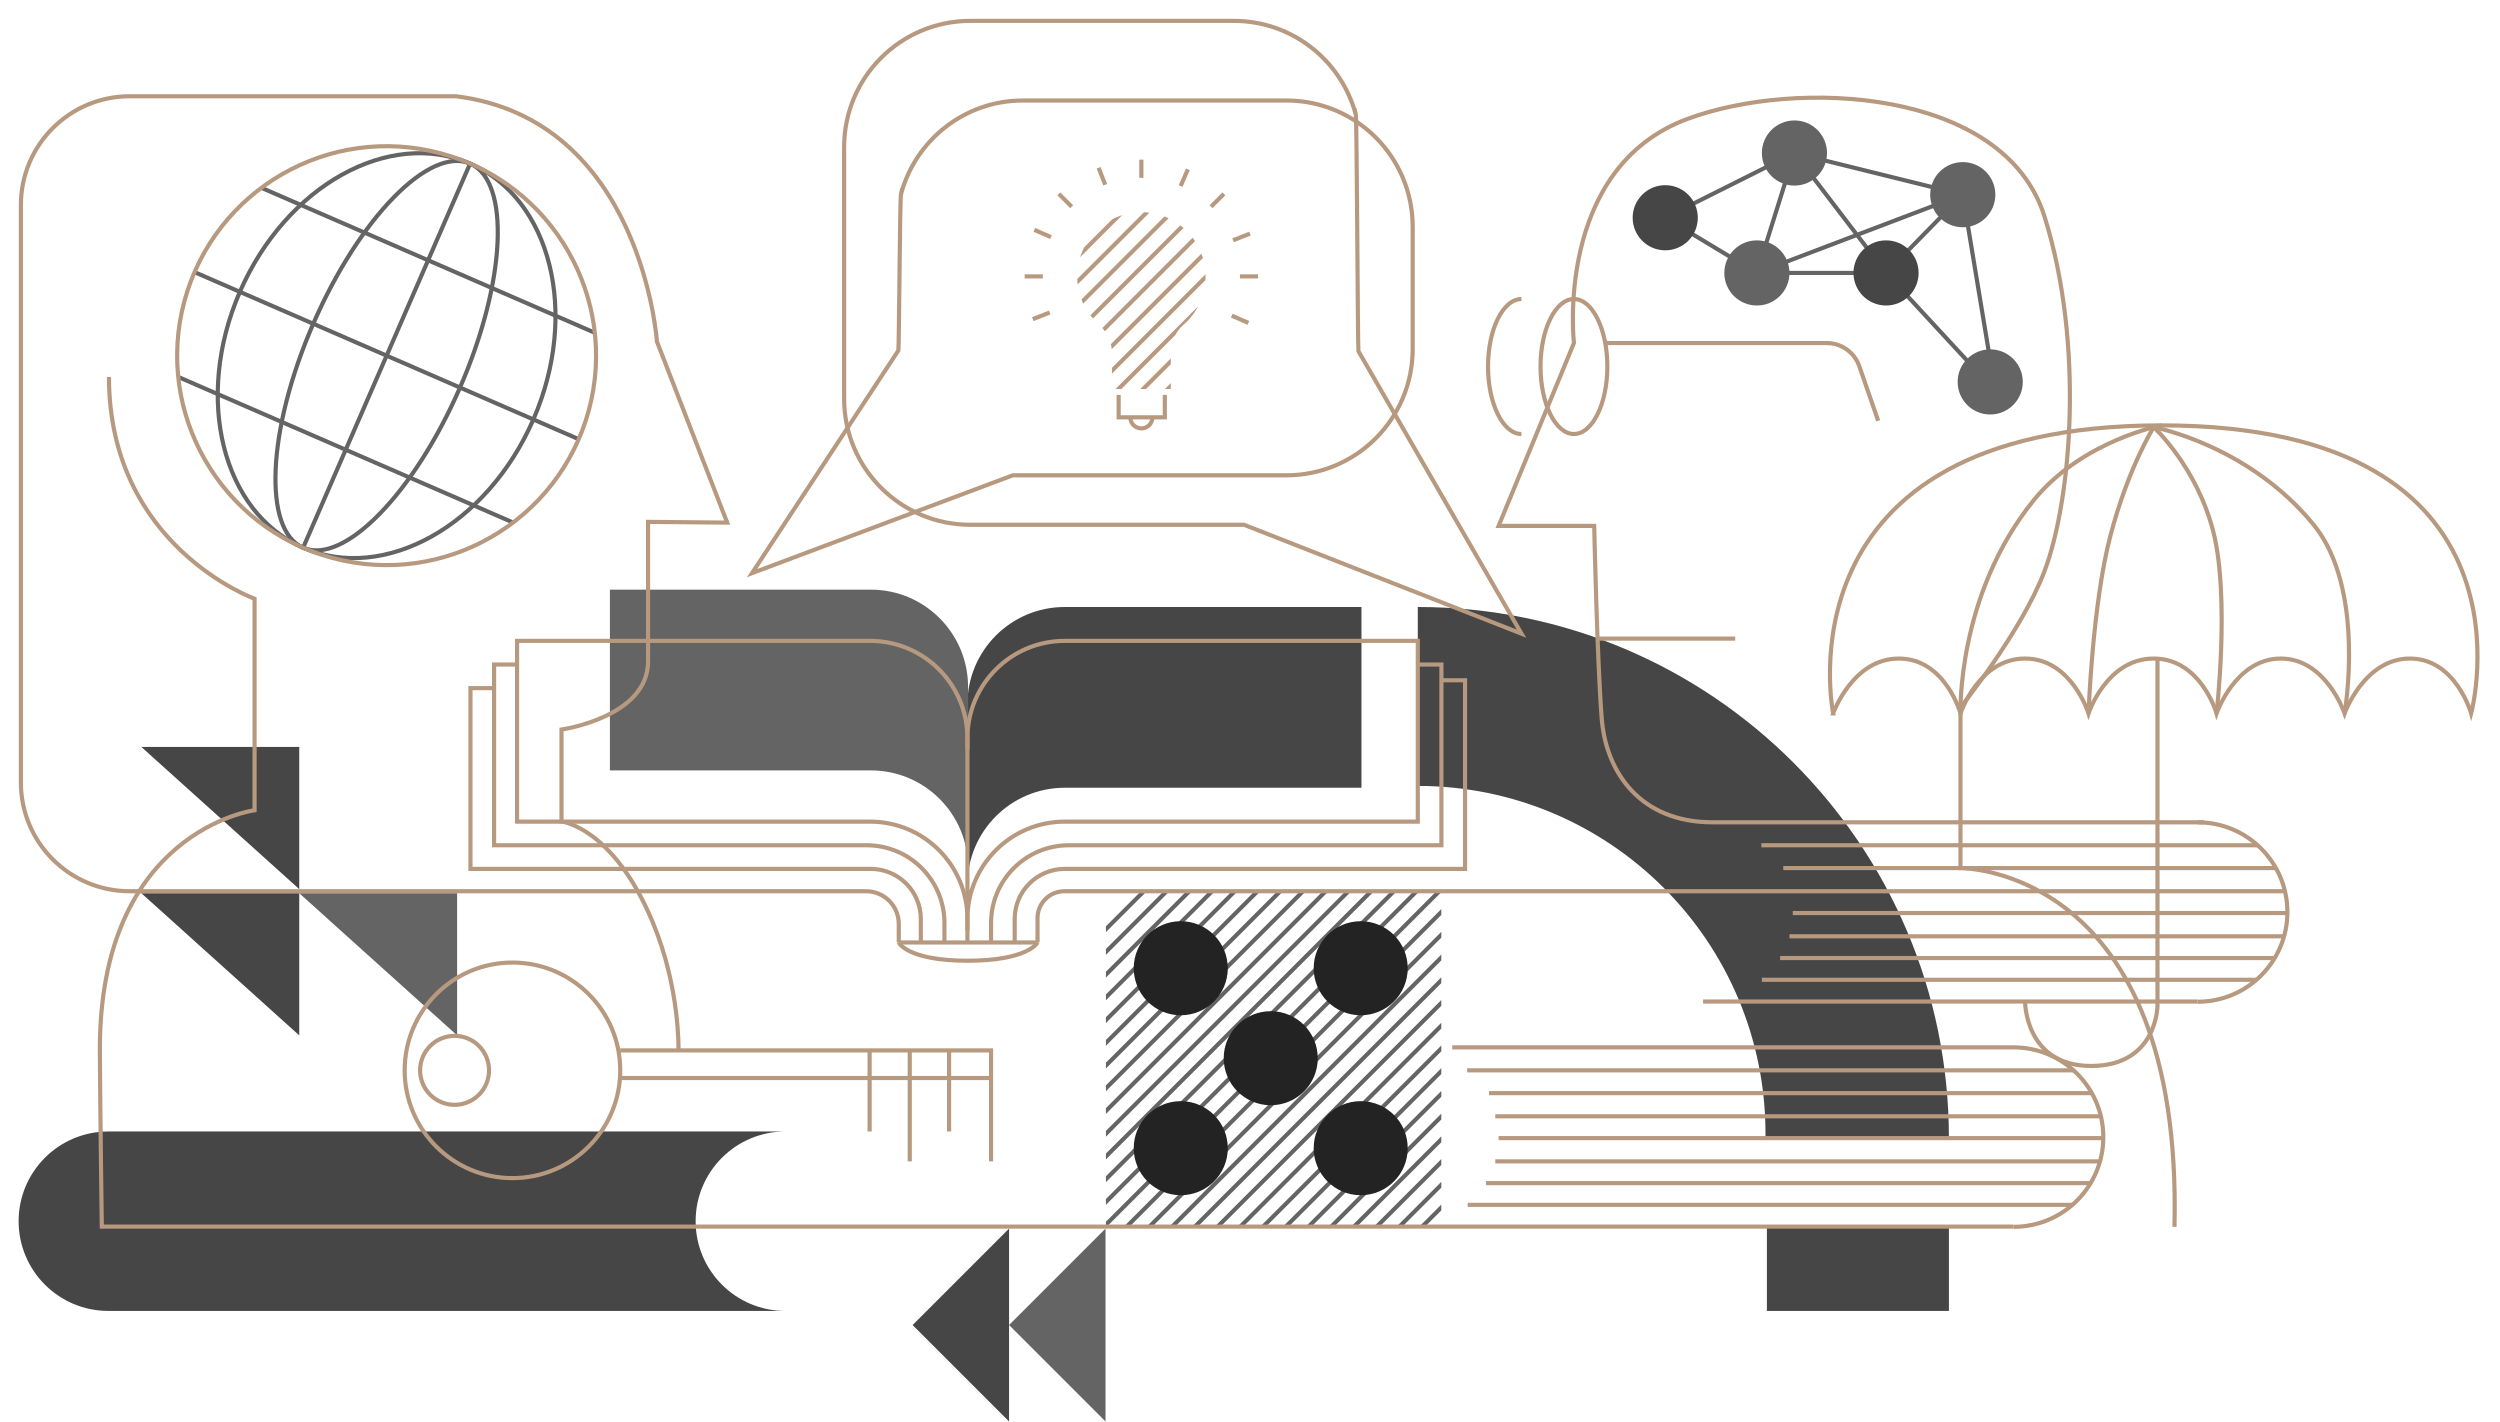 <svg xmlns="http://www.w3.org/2000/svg" xmlns:xlink="http://www.w3.org/1999/xlink" xmlns:serif="http://www.serif.com/" width="100%" height="100%" viewBox="0 0 842 479" xml:space="preserve" style="fill-rule:evenodd;clip-rule:evenodd;stroke-miterlimit:10;"><path d="M339.854,413.788l0,64.972l-32.486,-32.486l32.486,-32.486Z" style="fill:#464646;fill-rule:nonzero;"></path><path d="M372.341,413.788l-0,64.972l-32.486,-32.486l32.486,-32.486Z" style="fill:#646464;fill-rule:nonzero;"></path><rect x="595.091" y="413.192" width="61.3" height="28.329" style="fill:#464646;"></rect><g><clipPath id="_clip1"><rect x="372.474" y="300.166" width="112.954" height="112.953" clip-rule="nonzero"></rect></clipPath><g clip-path="url(#_clip1)"><path d="M488.511,288.777l-122.378,122.377" style="fill:none;fill-rule:nonzero;stroke:#646464;stroke-width:1.4px;"></path><path d="M492.338,292.604l-122.378,122.378" style="fill:none;fill-rule:nonzero;stroke:#646464;stroke-width:1.4px;"></path><path d="M496.166,296.432l-122.378,122.378" style="fill:none;fill-rule:nonzero;stroke:#646464;stroke-width:1.4px;"></path><path d="M499.993,300.26l-122.378,122.377" style="fill:none;fill-rule:nonzero;stroke:#646464;stroke-width:1.4px;"></path><path d="M503.82,304.087l-122.377,122.377" style="fill:none;fill-rule:nonzero;stroke:#646464;stroke-width:1.4px;"></path><path d="M507.648,307.914l-122.378,122.378" style="fill:none;fill-rule:nonzero;stroke:#646464;stroke-width:1.4px;"></path><path d="M465.546,265.812l-122.378,122.378" style="fill:none;fill-rule:nonzero;stroke:#646464;stroke-width:1.4px;"></path><path d="M469.373,269.639l-122.378,122.378" style="fill:none;fill-rule:nonzero;stroke:#646464;stroke-width:1.4px;"></path><path d="M473.2,273.467l-122.377,122.377" style="fill:none;fill-rule:nonzero;stroke:#646464;stroke-width:1.4px;"></path><path d="M477.028,277.295l-122.378,122.377" style="fill:none;fill-rule:nonzero;stroke:#646464;stroke-width:1.4px;"></path><path d="M480.855,281.122l-122.378,122.378" style="fill:none;fill-rule:nonzero;stroke:#646464;stroke-width:1.4px;"></path><path d="M484.683,284.95l-122.378,122.378" style="fill:none;fill-rule:nonzero;stroke:#646464;stroke-width:1.4px;"></path><path d="M526.785,327.052l-122.377,122.377" style="fill:none;fill-rule:nonzero;stroke:#646464;stroke-width:1.4px;"></path><path d="M530.613,330.879l-122.378,122.378" style="fill:none;fill-rule:nonzero;stroke:#646464;stroke-width:1.4px;"></path><path d="M534.44,334.707l-122.378,122.378" style="fill:none;fill-rule:nonzero;stroke:#646464;stroke-width:1.4px;"></path><path d="M538.268,338.534l-122.378,122.378" style="fill:none;fill-rule:nonzero;stroke:#646464;stroke-width:1.4px;"></path><path d="M542.096,342.362l-122.378,122.377" style="fill:none;fill-rule:nonzero;stroke:#646464;stroke-width:1.4px;"></path><path d="M545.923,346.189l-122.378,122.378" style="fill:none;fill-rule:nonzero;stroke:#646464;stroke-width:1.4px;"></path><path d="M511.475,311.742l-122.378,122.378" style="fill:none;fill-rule:nonzero;stroke:#646464;stroke-width:1.4px;"></path><path d="M515.303,315.57l-122.377,122.377" style="fill:none;fill-rule:nonzero;stroke:#646464;stroke-width:1.4px;"></path><path d="M519.131,319.397l-122.378,122.378" style="fill:none;fill-rule:nonzero;stroke:#646464;stroke-width:1.4px;"></path><path d="M522.958,323.224l-122.378,122.378" style="fill:none;fill-rule:nonzero;stroke:#646464;stroke-width:1.4px;"></path><path d="M442.581,242.847l-122.378,122.378" style="fill:none;fill-rule:nonzero;stroke:#646464;stroke-width:1.4px;"></path><path d="M446.408,246.675l-122.378,122.378" style="fill:none;fill-rule:nonzero;stroke:#646464;stroke-width:1.4px;"></path><path d="M450.235,250.502l-122.377,122.377" style="fill:none;fill-rule:nonzero;stroke:#646464;stroke-width:1.4px;"></path><path d="M454.063,254.329l-122.378,122.378" style="fill:none;fill-rule:nonzero;stroke:#646464;stroke-width:1.4px;"></path><path d="M457.89,258.157l-122.378,122.378" style="fill:none;fill-rule:nonzero;stroke:#646464;stroke-width:1.4px;"></path><path d="M461.718,261.985l-122.377,122.377" style="fill:none;fill-rule:nonzero;stroke:#646464;stroke-width:1.4px;"></path></g></g><path d="M594.619,381.808c-0,0.505 -0.013,1.007 -0.02,1.51l61.791,-0c-0,-98.793 -80.087,-178.882 -178.881,-178.882l-0,60.262c64.677,-0 117.11,52.431 117.11,117.11" style="fill:#464646;fill-rule:nonzero;"></path><path d="M100.785,300.83l-53.175,-0l53.175,47.885l-0,-47.885Z" style="fill:#464646;fill-rule:nonzero;"></path><path d="M100.785,251.574l-53.175,0l53.175,47.885l-0,-47.885Z" style="fill:#464646;fill-rule:nonzero;"></path><path d="M153.96,348.715l-53.175,-47.885l53.175,0l-0,47.885Z" style="fill:#646464;fill-rule:nonzero;"></path><path d="M325.83,302.002l-0,-64.807c-0,-18.092 14.667,-32.759 32.759,-32.759l99.953,0l-0,60.878l-99.953,0c-18.092,0 -32.759,14.666 -32.759,32.759l-0,7.937" style="fill:#464646;fill-rule:nonzero;"></path><path d="M326.048,296.159l-0,-64.807c-0,-18.092 -14.667,-32.759 -32.76,-32.759l-87.873,-0l-0,60.878l87.873,-0c18.093,-0 32.76,14.666 32.76,32.758l-0,7.938" style="fill:#646464;fill-rule:nonzero;"></path><path d="M264.508,441.521c-16.689,0 -30.219,-13.53 -30.219,-30.219c-0,-16.689 13.53,-30.219 30.219,-30.219l-228.017,0c-16.689,0 -30.218,13.53 -30.218,30.219c-0,16.689 13.529,30.219 30.218,30.219l228.017,0Z" style="fill:#464646;fill-rule:nonzero;"></path><path d="M381.845,386.653c-0.03,8.746 7.034,15.861 15.781,15.891c8.746,0.032 15.861,-7.034 15.893,-15.781c0.029,-8.746 -7.036,-15.861 -15.783,-15.892l-0.056,0c-8.72,0.001 -15.805,7.055 -15.835,15.782Z" style="fill:url(#_Linear2);fill-rule:nonzero;"></path><path d="M442.449,326.048c-0.03,8.747 7.036,15.861 15.782,15.892c8.746,0.03 15.861,-7.035 15.892,-15.782c0.031,-8.745 -7.035,-15.86 -15.782,-15.891l-0.057,0c-8.72,0.001 -15.804,7.054 -15.835,15.781Z" style="fill:url(#_Linear3);fill-rule:nonzero;"></path><path d="M442.449,386.653c-0.03,8.746 7.036,15.861 15.782,15.891c8.746,0.032 15.861,-7.034 15.892,-15.781c0.031,-8.746 -7.035,-15.861 -15.782,-15.892l-0.057,0c-8.72,0.001 -15.804,7.055 -15.835,15.782Z" style="fill:url(#_Linear4);fill-rule:nonzero;"></path><path d="M381.845,326.048c-0.03,8.747 7.034,15.861 15.781,15.892c8.746,0.03 15.861,-7.035 15.893,-15.782c0.029,-8.745 -7.036,-15.86 -15.783,-15.891l-0.056,0c-8.72,0.001 -15.805,7.054 -15.835,15.781Z" style="fill:url(#_Linear5);fill-rule:nonzero;"></path><path d="M412.147,356.351c-0.03,8.746 7.035,15.861 15.782,15.891c8.746,0.03 15.861,-7.035 15.891,-15.781c0.031,-8.746 -7.034,-15.861 -15.781,-15.892l-0.056,0c-8.72,0.001 -15.805,7.054 -15.836,15.782Z" style="fill:url(#_Linear6);fill-rule:nonzero;"></path><path d="M593.395,51.536c0,-6.06 4.911,-10.972 10.971,-10.972c6.059,-0 10.971,4.912 10.971,10.972c0,6.059 -4.912,10.971 -10.971,10.971c-6.06,-0 -10.971,-4.912 -10.971,-10.971" style="fill:#646464;fill-rule:nonzero;"></path><path d="M659.334,128.632c-0,-6.06 4.912,-10.971 10.972,-10.971c6.058,-0 10.97,4.911 10.97,10.971c-0,6.059 -4.912,10.971 -10.97,10.971c-6.06,-0 -10.972,-4.912 -10.972,-10.971" style="fill:#646464;fill-rule:nonzero;"></path><path d="M650.088,65.567c-0,-6.06 4.912,-10.971 10.972,-10.971c6.058,0 10.97,4.911 10.97,10.971c-0,6.059 -4.912,10.971 -10.97,10.971c-6.06,0 -10.972,-4.912 -10.972,-10.971" style="fill:#646464;fill-rule:nonzero;"></path><path d="M580.748,91.925c-0,-6.06 4.912,-10.971 10.971,-10.971c6.059,0 10.971,4.911 10.971,10.971c-0,6.059 -4.912,10.971 -10.971,10.971c-6.059,0 -10.971,-4.912 -10.971,-10.971" style="fill:#646464;fill-rule:nonzero;"></path><g><clipPath id="_clip7"><path d="M362.796,93.013c-0.021,6.457 2.791,12.255 7.264,16.227c2.784,2.473 4.445,5.969 4.445,9.693l-0,12.092l19.814,0l-0,-12.092c-0,-3.642 1.521,-7.148 4.269,-9.538c4.557,-3.962 7.44,-9.798 7.44,-16.311c-0,-11.706 -9.303,-21.239 -20.919,-21.606c-0.229,-0.007 -0.457,-0.011 -0.684,-0.011c-11.794,0 -21.591,9.674 -21.629,21.546Z" clip-rule="nonzero"></path></clipPath><g clip-path="url(#_clip7)"><path d="M424.932,82.76l-63.989,63.99" style="fill:none;fill-rule:nonzero;stroke:#b79980;stroke-width:1.4px;"></path><path d="M429.095,86.921l-63.99,63.99" style="fill:none;fill-rule:nonzero;stroke:#b79980;stroke-width:1.4px;"></path><path d="M433.256,91.082l-63.99,63.99" style="fill:none;fill-rule:nonzero;stroke:#b79980;stroke-width:1.4px;"></path><path d="M437.417,95.243l-63.99,63.99" style="fill:none;fill-rule:nonzero;stroke:#b79980;stroke-width:1.4px;"></path><path d="M441.578,99.404l-63.99,63.99" style="fill:none;fill-rule:nonzero;stroke:#b79980;stroke-width:1.4px;"></path><path d="M445.739,103.565l-63.99,63.99" style="fill:none;fill-rule:nonzero;stroke:#b79980;stroke-width:1.4px;"></path><path d="M399.966,57.792l-63.99,63.99" style="fill:none;fill-rule:nonzero;stroke:#b79980;stroke-width:1.4px;"></path><path d="M404.127,61.953l-63.99,63.99" style="fill:none;fill-rule:nonzero;stroke:#b79980;stroke-width:1.4px;"></path><path d="M408.288,66.115l-63.989,63.99" style="fill:none;fill-rule:nonzero;stroke:#b79980;stroke-width:1.4px;"></path><path d="M412.449,70.276l-63.989,63.99" style="fill:none;fill-rule:nonzero;stroke:#b79980;stroke-width:1.4px;"></path><path d="M416.61,74.437l-63.989,63.99" style="fill:none;fill-rule:nonzero;stroke:#b79980;stroke-width:1.4px;"></path><path d="M420.771,78.598l-63.989,63.99" style="fill:none;fill-rule:nonzero;stroke:#b79980;stroke-width:1.4px;"></path><path d="M374.999,32.825l-63.99,63.99" style="fill:none;fill-rule:nonzero;stroke:#b79980;stroke-width:1.4px;"></path><path d="M379.16,36.986l-63.99,63.99" style="fill:none;fill-rule:nonzero;stroke:#b79980;stroke-width:1.4px;"></path><path d="M383.321,41.147l-63.99,63.99" style="fill:none;fill-rule:nonzero;stroke:#b79980;stroke-width:1.4px;"></path><path d="M387.482,45.308l-63.99,63.99" style="fill:none;fill-rule:nonzero;stroke:#b79980;stroke-width:1.4px;"></path><path d="M391.643,49.47l-63.99,63.99" style="fill:none;fill-rule:nonzero;stroke:#b79980;stroke-width:1.4px;"></path><path d="M395.805,53.631l-63.99,63.99" style="fill:none;fill-rule:nonzero;stroke:#b79980;stroke-width:1.4px;"></path></g></g><path d="M742.282,276.951l-165.533,0c-24.236,0 -35.818,-16.759 -37.279,-34.836c-1.542,-19.071 -2.542,-64.992 -2.542,-64.992l-32.195,0l25.369,-61.582c0,0 -6.73,-58.726 38.174,-75.469c36.733,-13.697 106.752,-10.368 120.308,32.841c13.556,43.209 9.042,95.497 0,119.461c-7.637,20.241 -28.297,45.852 -28.297,45.852l0,54.142c0,0 74.941,-0.551 72.076,120.824" style="fill:none;fill-rule:nonzero;stroke:#b79980;stroke-width:1.4px;"></path><path d="M541.354,123.445c0,-12.545 -5.042,-22.73 -11.252,-22.73c-6.211,0 -11.253,10.185 -11.253,22.73c0,12.544 5.042,22.729 11.253,22.729c6.21,0 11.252,-10.185 11.252,-22.729Z" style="fill:none;stroke:#b79980;stroke-width:1.4px;"></path><path d="M512.422,146.174c-6.215,0 -11.252,-10.177 -11.252,-22.73c-0,-12.553 5.037,-22.729 11.252,-22.729" style="fill:none;fill-rule:nonzero;stroke:#b79980;stroke-width:1.4px;"></path><path d="M540.654,115.542l74.601,-0c4.939,-0 9.337,3.13 10.954,7.798l6.366,18.382" style="fill:none;fill-rule:nonzero;stroke:#b79980;stroke-width:1.4px;"></path><path d="M325.83,313.415l-0,-3.93c-0,-18.092 -14.667,-32.758 -32.76,-32.758l-118.919,-0l-0,-60.878l118.919,-0c18.093,-0 32.76,14.667 32.76,32.759l-0,3.93" style="fill:none;fill-rule:nonzero;stroke:#b79980;stroke-width:1.4px;"></path><path d="M318.088,317.423l-0,-6.53c-0,-14.473 -11.733,-26.207 -26.207,-26.207l-125.472,-0l-0,-60.877l7.96,-0" style="fill:none;fill-rule:nonzero;stroke:#b79980;stroke-width:1.4px;"></path><path d="M477.509,223.808l7.959,0l-0,60.877l-125.471,0c-14.474,0 -26.208,11.734 -26.208,26.207l-0,6.53" style="fill:none;fill-rule:nonzero;stroke:#b79980;stroke-width:1.4px;"></path><path d="M310.129,317.423l-0,-7.93c-0,-9.304 -7.543,-16.847 -16.848,-16.847l-134.831,-0l-0,-60.878l7.959,-0" style="fill:none;fill-rule:nonzero;stroke:#b79980;stroke-width:1.4px;"></path><path d="M485.468,229.115l7.96,-0l-0,63.531l-134.831,-0c-9.305,-0 -16.848,7.543 -16.848,16.847l-0,7.93" style="fill:none;fill-rule:nonzero;stroke:#b79980;stroke-width:1.4px;"></path><path d="M325.83,313.415l-0,-64.807c-0,-18.092 14.667,-32.759 32.759,-32.759l118.92,-0l-0,60.878l-118.92,-0c-18.092,-0 -32.759,14.666 -32.759,32.758l-0,7.938" style="fill:none;fill-rule:nonzero;stroke:#b79980;stroke-width:1.4px;"></path><path d="M302.704,317.423l46.737,-0" style="fill:none;fill-rule:nonzero;stroke:#b79980;stroke-width:1.4px;"></path><path d="M208.893,353.776l124.896,0l0,37.374" style="fill:none;fill-rule:nonzero;stroke:#b79980;stroke-width:1.4px;"></path><path d="M158.34,55.099l-56.254,129.375" style="fill:none;fill-rule:nonzero;stroke:#646464;stroke-width:1.4px;"></path><path d="M102.086,184.474c-27.296,-11.869 -36.831,-50.452 -21.297,-86.178c15.534,-35.726 50.255,-55.066 77.551,-43.197" style="fill:none;fill-rule:nonzero;stroke:#646464;stroke-width:1.4px;"></path><path d="M102.086,184.474c-13.648,-5.934 -12.119,-39.707 3.415,-75.433c15.534,-35.726 39.191,-59.877 52.839,-53.942" style="fill:none;fill-rule:nonzero;stroke:#646464;stroke-width:1.4px;"></path><path d="M102.086,184.474c27.297,11.869 62.018,-7.471 77.552,-43.197c15.534,-35.726 5.999,-74.309 -21.298,-86.178" style="fill:none;fill-rule:nonzero;stroke:#646464;stroke-width:1.4px;"></path><path d="M102.086,184.474c13.648,5.935 37.306,-18.216 52.839,-53.942c15.534,-35.726 17.063,-69.499 3.415,-75.433" style="fill:none;fill-rule:nonzero;stroke:#646464;stroke-width:1.4px;"></path><path d="M65.525,91.66l129.375,56.254" style="fill:none;fill-rule:nonzero;stroke:#646464;stroke-width:1.4px;"></path><path d="M88.021,63.243l112.319,48.838" style="fill:none;fill-rule:nonzero;stroke:#646464;stroke-width:1.4px;"></path><path d="M60.272,127.061l112.319,48.838" style="fill:none;fill-rule:nonzero;stroke:#646464;stroke-width:1.4px;"></path><path d="M740.176,276.951c16.689,0 30.219,13.529 30.219,30.219c-0,16.689 -13.53,30.218 -30.219,30.218" style="fill:none;fill-rule:nonzero;stroke:#b79980;stroke-width:1.4px;"></path><path d="M302.704,317.423l-0,-6.244c-0,-6.082 -4.931,-11.012 -11.013,-11.012l-248.016,-0c-20.236,-0 -36.64,-16.405 -36.64,-36.64l-0,-194.467c-0,-20.236 16.404,-36.639 36.64,-36.639l109.948,-0c62.571,7.845 67.628,82.613 67.628,82.613l23.666,60.984l-26.648,-0.26l-0,47.002c-0,18.8 -29.158,22.954 -29.158,22.954l-0,30.978c-0,-0 17.397,1.792 30.789,34.071c9.19,22.15 8.616,43.013 8.616,43.013" style="fill:none;fill-rule:nonzero;stroke:#b79980;stroke-width:1.4px;"></path><path d="M349.441,317.423l0,-8.203c0,-5 4.053,-9.053 9.053,-9.053l411.077,-0" style="fill:none;fill-rule:nonzero;stroke:#b79980;stroke-width:1.4px;"></path><path d="M349.441,317.423c0,-0 -3.109,6.149 -23.529,6.149c-20.42,-0 -23.208,-6.149 -23.208,-6.149" style="fill:none;fill-rule:nonzero;stroke:#b79980;stroke-width:1.4px;"></path><path d="M319.656,353.776l0,27.307" style="fill:none;fill-rule:nonzero;stroke:#b79980;stroke-width:1.4px;"></path><path d="M306.403,353.776l0,37.374" style="fill:none;fill-rule:nonzero;stroke:#b79980;stroke-width:1.4px;"></path><path d="M292.889,353.776l-0,27.307" style="fill:none;fill-rule:nonzero;stroke:#b79980;stroke-width:1.4px;"></path><path d="M208.615,363.078l125.174,-0" style="fill:none;fill-rule:nonzero;stroke:#b79980;stroke-width:1.4px;"></path><path d="M388.139,140.556c0,2.059 -1.669,3.728 -3.728,3.728c-2.058,-0 -3.727,-1.669 -3.727,-3.728" style="fill:none;fill-rule:nonzero;stroke:#b79980;stroke-width:1.4px;"></path><path d="M392.308,133.002l0,7.554l-15.546,-0l0,-7.554" style="fill:none;fill-rule:nonzero;stroke:#b79980;stroke-width:1.4px;"></path><path d="M457.512,118.268c-0.225,-1.396 -0.517,-78.308 -0.874,-79.655l-0.047,-0.222l-0.011,0.021c-4.889,-18.076 -21.396,-31.377 -41.018,-31.377l-88.765,-0c-23.472,-0 -42.499,19.027 -42.499,42.498l-0,84.713c-0,23.471 19.027,42.499 42.499,42.499l92.192,-0l93.433,36.668l-54.91,-95.145Z" style="fill:none;fill-rule:nonzero;stroke:#b79980;stroke-width:1.4px;"></path><path d="M302.574,118.039c0.225,-1.396 0.518,-51.264 0.874,-52.611l0.047,-0.222l0.011,0.02c4.889,-18.075 21.396,-31.376 41.018,-31.376l88.765,-0c23.472,-0 42.499,19.027 42.499,42.498l0,41.235c0,23.471 -19.027,42.498 -42.499,42.498l-92.192,-0l-87.807,32.943l49.284,-74.985Z" style="fill:none;fill-rule:nonzero;stroke:#b79980;stroke-width:1.4px;"></path><path d="M593.225,284.686l167.136,-0" style="fill:none;fill-rule:nonzero;stroke:#b79980;stroke-width:1.4px;"></path><path d="M600.601,292.368l165.917,0" style="fill:none;fill-rule:nonzero;stroke:#b79980;stroke-width:1.4px;"></path><path d="M602.69,315.347l166.576,-0" style="fill:none;fill-rule:nonzero;stroke:#b79980;stroke-width:1.4px;"></path><path d="M599.535,322.67l166.983,-0" style="fill:none;fill-rule:nonzero;stroke:#b79980;stroke-width:1.4px;"></path><path d="M593.395,329.993l166.575,-0" style="fill:none;fill-rule:nonzero;stroke:#b79980;stroke-width:1.4px;"></path><path d="M573.594,337.316l166.582,-0" style="fill:none;fill-rule:nonzero;stroke:#b79980;stroke-width:1.4px;"></path><path d="M603.812,307.514l166.582,0" style="fill:none;fill-rule:nonzero;stroke:#b79980;stroke-width:1.4px;"></path><path d="M678.179,413.193c16.688,-0 30.219,-13.529 30.219,-30.219c-0,-16.689 -13.531,-30.219 -30.219,-30.219l-189.059,-0" style="fill:none;fill-rule:nonzero;stroke:#b79980;stroke-width:1.4px;"></path><path d="M503.611,375.969l203.962,0" style="fill:none;fill-rule:nonzero;stroke:#b79980;stroke-width:1.4px;"></path><path d="M494.146,360.489l204.217,0" style="fill:none;fill-rule:nonzero;stroke:#b79980;stroke-width:1.4px;"></path><path d="M501.522,368.172l202.999,-0" style="fill:none;fill-rule:nonzero;stroke:#b79980;stroke-width:1.4px;"></path><path d="M503.611,391.15l203.657,0" style="fill:none;fill-rule:nonzero;stroke:#b79980;stroke-width:1.4px;"></path><path d="M500.456,398.473l204.065,-0" style="fill:none;fill-rule:nonzero;stroke:#b79980;stroke-width:1.4px;"></path><path d="M494.316,405.796l203.656,0" style="fill:none;fill-rule:nonzero;stroke:#b79980;stroke-width:1.4px;"></path><path d="M678.179,413.119l-643.893,-0c-0,-0 -0.543,-39.162 -0.648,-58.914c-0.399,-74.486 52.104,-81.315 52.104,-81.315l-0,-71.241c-0,-0 -49.043,-17.628 -49.043,-74.706" style="fill:none;fill-rule:nonzero;stroke:#b79980;stroke-width:1.4px;"></path><path d="M504.733,383.318l203.664,0" style="fill:none;fill-rule:nonzero;stroke:#b79980;stroke-width:1.4px;"></path><path d="M384.412,53.778l-0,6.12" style="fill:none;fill-rule:nonzero;stroke:#b79980;stroke-width:1.4px;"></path><path d="M345.101,93.088l6.12,0" style="fill:none;fill-rule:nonzero;stroke:#b79980;stroke-width:1.4px;"></path><path d="M417.602,93.088l6.12,0" style="fill:none;fill-rule:nonzero;stroke:#b79980;stroke-width:1.4px;"></path><path d="M356.615,65.291l4.328,4.328" style="fill:none;fill-rule:nonzero;stroke:#b79980;stroke-width:1.4px;"></path><path d="M407.881,69.619l4.328,-4.328" style="fill:none;fill-rule:nonzero;stroke:#b79980;stroke-width:1.4px;"></path><path d="M370.001,56.514l2.244,5.694" style="fill:none;fill-rule:nonzero;stroke:#b79980;stroke-width:1.4px;"></path><path d="M347.838,107.499l5.694,-2.244" style="fill:none;fill-rule:nonzero;stroke:#b79980;stroke-width:1.4px;"></path><path d="M415.292,80.921l5.693,-2.244" style="fill:none;fill-rule:nonzero;stroke:#b79980;stroke-width:1.4px;"></path><path d="M348.36,77.417l5.613,2.439" style="fill:none;fill-rule:nonzero;stroke:#b79980;stroke-width:1.4px;"></path><path d="M414.85,106.32l5.613,2.439" style="fill:none;fill-rule:nonzero;stroke:#b79980;stroke-width:1.4px;"></path><path d="M397.643,62.649l2.439,-5.613" style="fill:none;fill-rule:nonzero;stroke:#b79980;stroke-width:1.4px;"></path><path d="M604.366,51.536l-12.647,40.389l43.501,-0l-30.854,-40.389l56.693,14.031l10.971,66.189l-36.81,-39.831l25.839,-26.358l-69.34,26.358l-30.869,-18.59l43.516,-21.799" style="fill:none;fill-rule:nonzero;stroke:#646464;stroke-width:1.4px;"></path><path d="M624.249,91.925c-0,-6.06 4.912,-10.971 10.972,-10.971c6.058,0 10.97,4.911 10.97,10.971c-0,6.059 -4.912,10.971 -10.97,10.971c-6.06,0 -10.972,-4.912 -10.972,-10.971" style="fill:#464646;fill-rule:nonzero;"></path><path d="M549.88,73.335c-0,-6.06 4.912,-10.971 10.971,-10.971c6.059,-0 10.971,4.911 10.971,10.971c-0,6.059 -4.912,10.971 -10.971,10.971c-6.059,-0 -10.971,-4.912 -10.971,-10.971" style="fill:#464646;fill-rule:nonzero;"></path><path d="M153.096,372.102c-6.413,-0 -11.612,-5.199 -11.612,-11.613c-0,-6.413 5.199,-11.613 11.612,-11.613c6.414,-0 11.613,5.2 11.613,11.613c-0,6.414 -5.199,11.613 -11.613,11.613Zm19.495,-47.915c-20.049,-0 -36.302,16.253 -36.302,36.302c-0,20.05 16.253,36.302 36.302,36.302c20.05,-0 36.303,-16.252 36.303,-36.302c-0,-20.049 -16.253,-36.302 -36.303,-36.302Z" style="fill:none;fill-rule:nonzero;stroke:#b79980;stroke-width:1.4px;"></path><path d="M538.575,215.085l45.846,0" style="fill:none;fill-rule:nonzero;stroke:#b79980;stroke-width:1.4px;"></path><path d="M62.099,101.451c-10.12,37.592 12.185,76.329 49.778,86.449c37.593,10.12 76.33,-12.184 86.45,-49.777c10.12,-37.593 -12.185,-76.33 -49.778,-86.45c-37.593,-10.12 -76.33,12.185 -86.45,49.778Z" style="fill:none;stroke:#b79980;stroke-width:1.4px;"></path><path d="M617.405,240.278c0,0 6.515,-18.477 22.133,-18.477c15.618,0 20.76,18.477 20.76,18.477c0,0 6.093,-18.477 21.74,-18.477c15.647,0 21.38,18.477 21.38,18.477c0,0 6.048,-18.477 21.956,-18.477c15.907,0 21.164,18.477 21.164,18.477c0,0 6.371,-18.477 21.63,-18.477c15.258,0 21.49,18.477 21.49,18.477c0,0 6.577,-18.477 22.007,-18.477c15.429,0 20.626,18.477 20.626,18.477c0,0 26.077,-97.011 -104.315,-97.011c-130.391,0 -110.571,97.011 -110.571,97.011Z" style="fill:none;fill-rule:nonzero;stroke:#b79980;stroke-width:1.4px;"></path><path d="M727.976,143.267c0,-0 -26.698,5.065 -43.053,25.248c-25.911,31.975 -24.626,71.763 -24.626,71.763" style="fill:none;fill-rule:nonzero;stroke:#b79980;stroke-width:1.4px;"></path><path d="M703.418,240.278c-0,0 1.294,-36.672 7.358,-59.827c6.065,-23.155 14.598,-36.576 14.598,-36.576" style="fill:none;fill-rule:nonzero;stroke:#b79980;stroke-width:1.4px;"></path><path d="M746.538,240.278c-0,0 4.483,-38.877 -1.029,-60.93c-5.514,-22.052 -20.135,-35.473 -20.135,-35.473" style="fill:none;fill-rule:nonzero;stroke:#b79980;stroke-width:1.4px;"></path><path d="M789.658,240.278c0,0 7.317,-41.736 -10.385,-63.496c-21.922,-26.945 -53.899,-32.907 -53.899,-32.907" style="fill:none;fill-rule:nonzero;stroke:#b79980;stroke-width:1.4px;"></path><path d="M726.639,221.801l-0,116.988c-0,0 -0.107,20.226 -22.354,20.226c-22.247,0 -22.247,-21.626 -22.247,-21.626" style="fill:none;fill-rule:nonzero;stroke:#b79980;stroke-width:1.4px;"></path><defs><linearGradient id="_Linear2" x1="0" y1="0" x2="1" y2="0" gradientUnits="userSpaceOnUse" gradientTransform="matrix(31.673,0.111,-0.111,31.673,381.845,386.653)"><stop offset="0" style="stop-color:#232323;stop-opacity:1"></stop><stop offset="1" style="stop-color:#232323;stop-opacity:1"></stop></linearGradient><linearGradient id="_Linear3" x1="0" y1="0" x2="1" y2="0" gradientUnits="userSpaceOnUse" gradientTransform="matrix(31.673,0.111,-0.111,31.673,442.449,326.048)"><stop offset="0" style="stop-color:#232323;stop-opacity:1"></stop><stop offset="1" style="stop-color:#232323;stop-opacity:1"></stop></linearGradient><linearGradient id="_Linear4" x1="0" y1="0" x2="1" y2="0" gradientUnits="userSpaceOnUse" gradientTransform="matrix(0.111,-31.673,31.673,0.111,458.231,402.545)"><stop offset="0" style="stop-color:#232323;stop-opacity:1"></stop><stop offset="1" style="stop-color:#232323;stop-opacity:1"></stop></linearGradient><linearGradient id="_Linear5" x1="0" y1="0" x2="1" y2="0" gradientUnits="userSpaceOnUse" gradientTransform="matrix(0.111,-31.673,31.673,0.111,397.626,341.94)"><stop offset="0" style="stop-color:#232323;stop-opacity:1"></stop><stop offset="1" style="stop-color:#232323;stop-opacity:1"></stop></linearGradient><linearGradient id="_Linear6" x1="0" y1="0" x2="1" y2="0" gradientUnits="userSpaceOnUse" gradientTransform="matrix(31.673,0.111,-0.111,31.673,412.147,356.351)"><stop offset="0" style="stop-color:#232323;stop-opacity:1"></stop><stop offset="1" style="stop-color:#232323;stop-opacity:1"></stop></linearGradient></defs></svg>